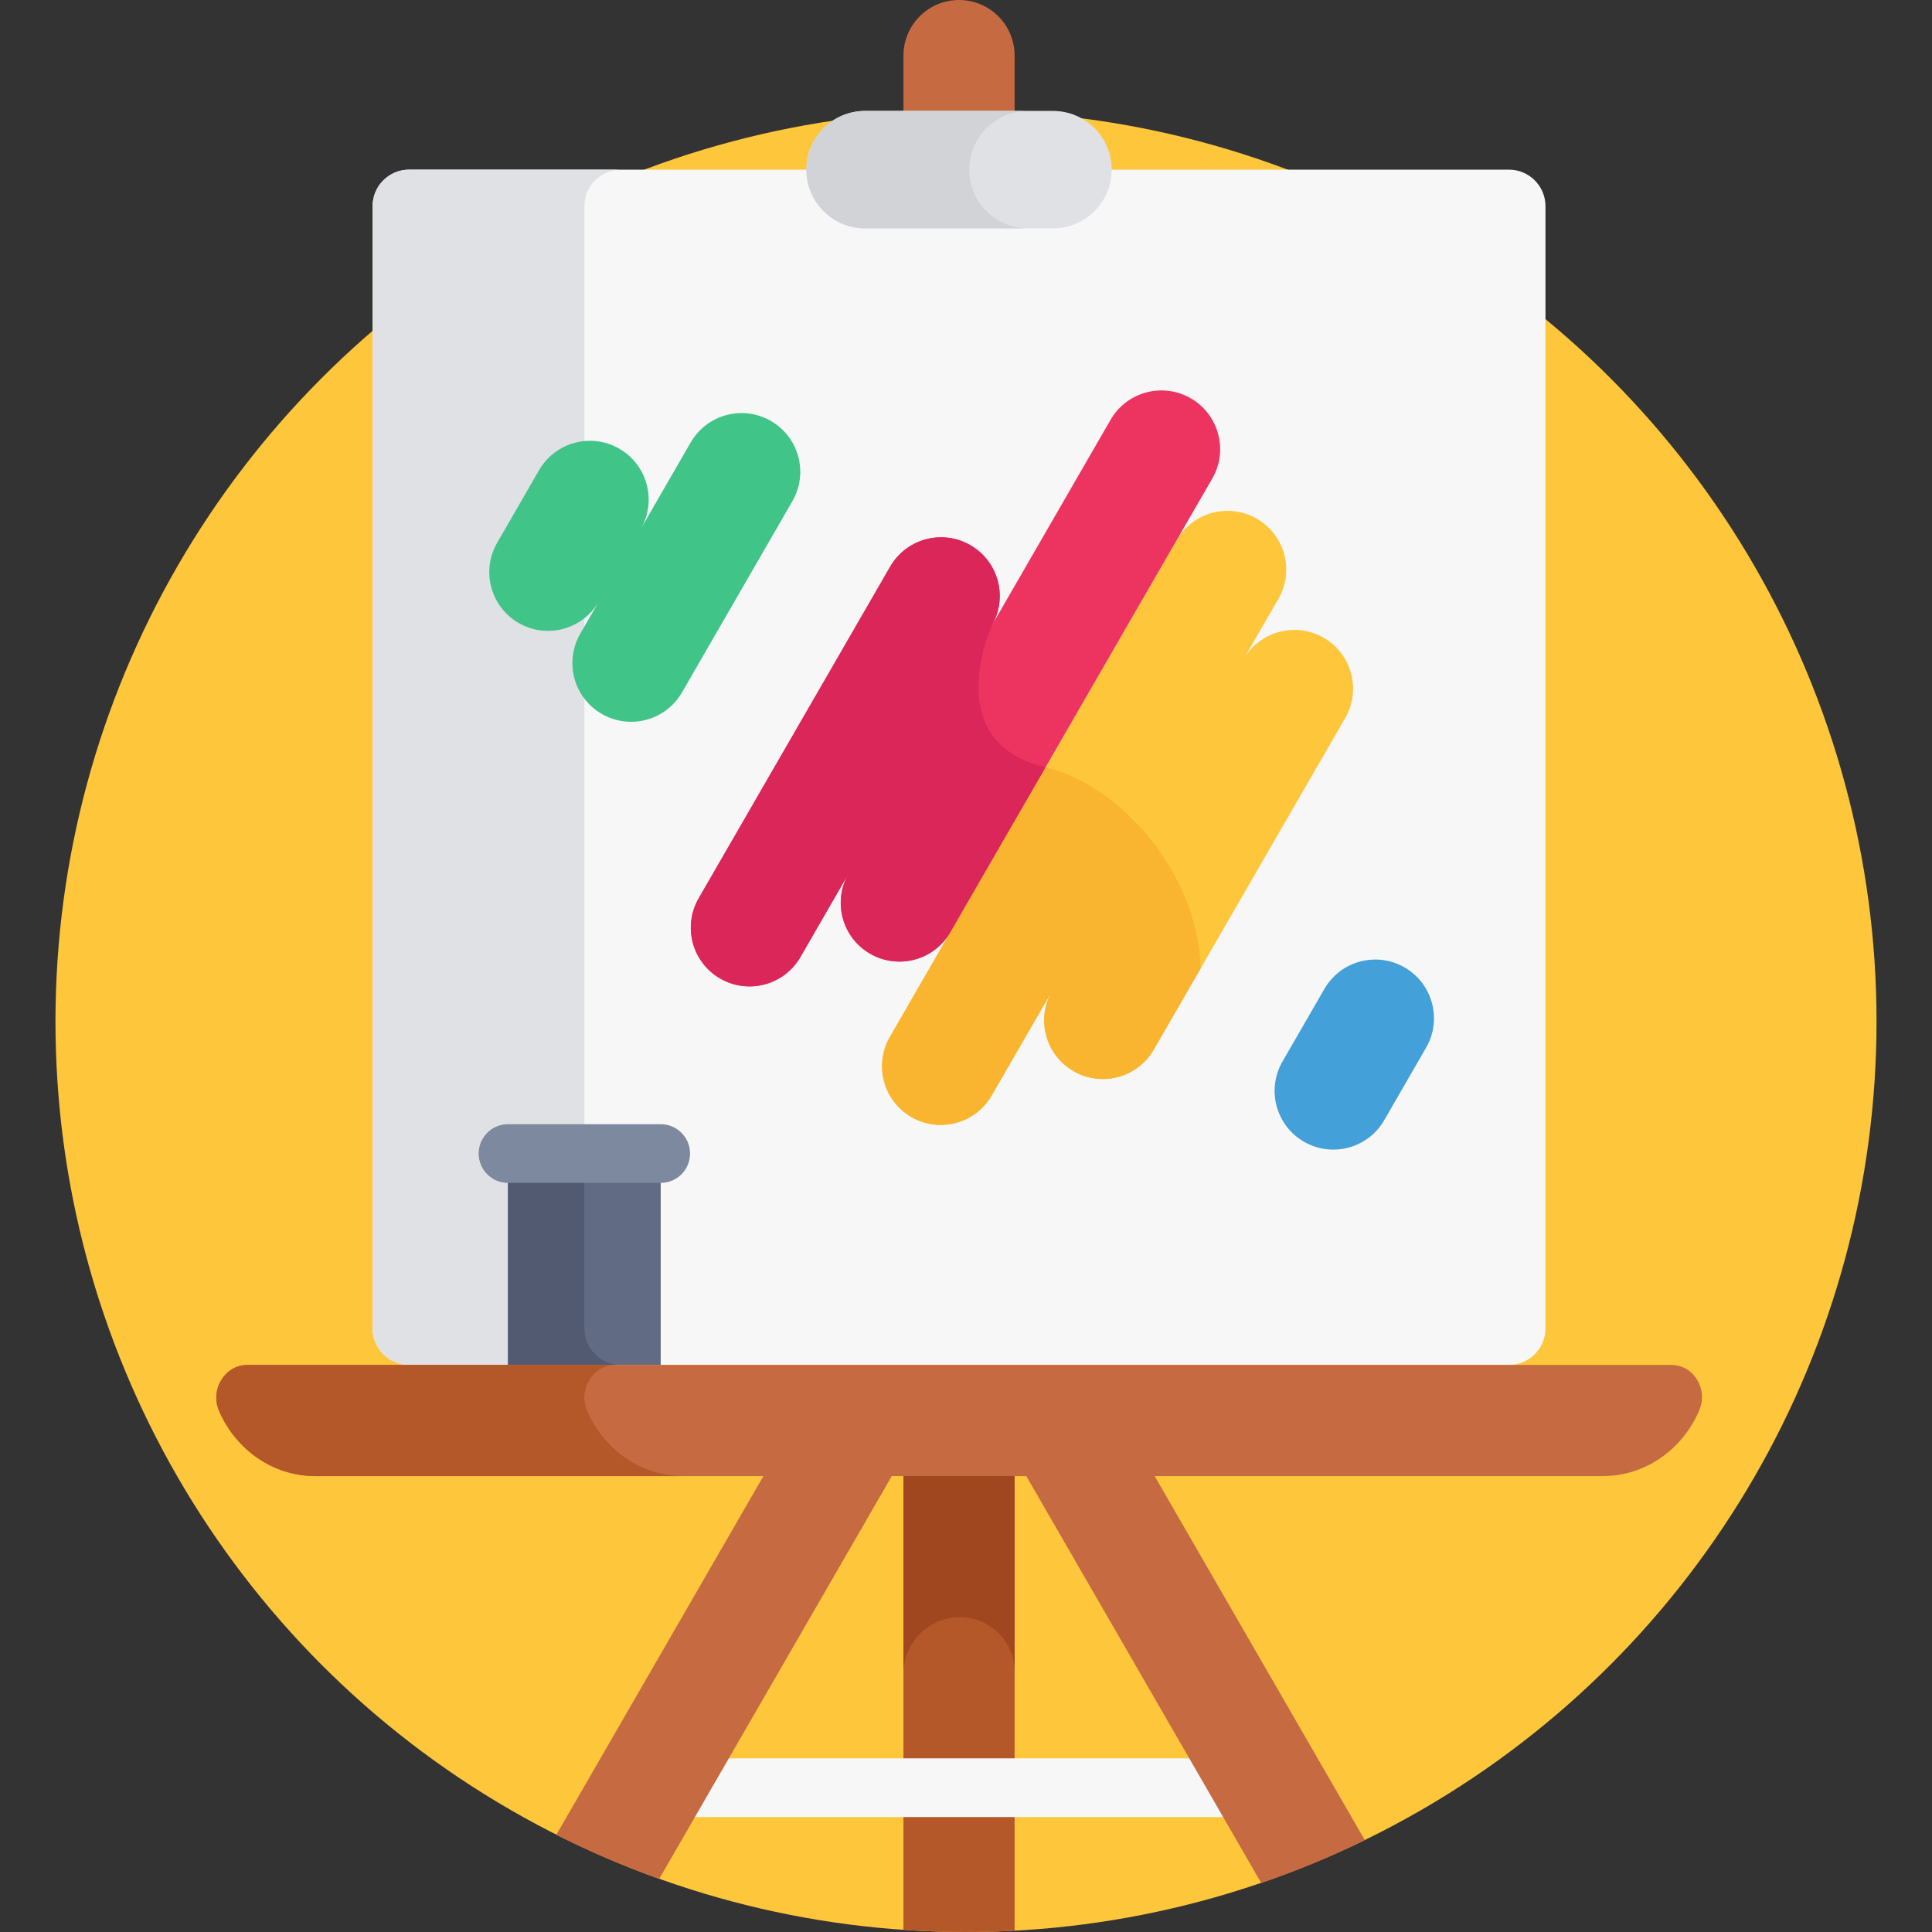<?xml version="1.0" encoding="UTF-8"?> <!-- Generator: Adobe Illustrator 19.0.0, SVG Export Plug-In . SVG Version: 6.00 Build 0) --> <svg xmlns="http://www.w3.org/2000/svg" xmlns:xlink="http://www.w3.org/1999/xlink" id="Capa_1" x="0px" y="0px" viewBox="0 0 512 512" style="enable-background:new 0 0 512 512;" xml:space="preserve"><rect x="0" y="0" width="512" height="512" fill="#333333" stroke="none"/> <circle style="fill:#FEC63B;" cx="256" cy="270.7" r="241.3"></circle> <path style="fill:#C66A42;" d="M268.883,44.956V14.729C268.883,6.594,262.289,0,254.155,0l0,0c-8.134,0-14.729,6.594-14.729,14.729 v30.227H268.883z"></path> <path style="fill:#B45729;" d="M239.426,511.423C244.904,511.794,250.428,512,256,512c4.322,0,8.617-0.119,12.883-0.344V389.104 h-29.457V511.423z"></path> <path style="fill:#A04720;" d="M239.426,389.104v54.437c0-8.266,6.701-14.967,14.967-14.967c8.003,0,14.49,6.487,14.49,14.49 v-53.959L239.426,389.104L239.426,389.104z"></path> <path style="fill:#F7F7F7;" d="M336.909,481.539H175.091c-4.297,0-7.78-3.483-7.78-7.78s3.483-7.78,7.78-7.78h161.817 c4.297,0,7.78,3.483,7.78,7.78C344.689,478.056,341.206,481.539,336.909,481.539z"></path> <g> <path style="fill:#C66A42;" d="M147.431,486.24c8.791,4.437,17.891,8.349,27.258,11.702l62.837-108.837h-34.014L147.431,486.24z"></path> <path style="fill:#C66A42;" d="M304.797,389.104h-34.014l63.461,109.917c9.43-3.231,18.595-7.031,27.457-11.357L304.797,389.104z"></path> </g> <path style="fill:#F7F7F7;" d="M399.874,44.956H294.613h-80.916H108.436c-5.355,0-9.695,4.341-9.695,9.695v297.377 c0,5.354,4.341,9.695,9.695,9.695h291.438c5.354,0,9.695-4.341,9.695-9.695V54.65C409.569,49.296,405.228,44.956,399.874,44.956z"></path> <path style="fill:#DFE1E5;" d="M154.862,352.027V54.65c0-5.354,4.341-9.695,9.695-9.695h-56.122c-5.354,0-9.695,4.341-9.695,9.695 v297.377c0,5.354,4.341,9.695,9.695,9.695h56.122C159.203,361.722,154.862,357.381,154.862,352.027z"></path> <path style="fill:#43A0D8;" d="M372.236,256.379c-7.443-4.297-16.96-1.747-21.257,5.696l-11.107,19.239 c-4.297,7.443-1.747,16.96,5.696,21.257c7.443,4.297,16.96,1.747,21.257-5.696l11.107-19.239 C382.229,270.193,379.679,260.676,372.236,256.379z"></path> <path style="fill:#40C488;" d="M204.295,111.559c-7.443-4.297-16.96-1.747-21.257,5.696l-13.225,22.907 c4.297-7.443,1.747-16.96-5.696-21.257c-7.443-4.297-16.96-1.747-21.257,5.696l-11.107,19.239 c-4.297,7.443-1.747,16.96,5.696,21.257c7.443,4.297,16.96,1.747,21.257-5.696l-4.929,8.537c-4.297,7.443-1.747,16.96,5.696,21.257 s16.96,1.747,21.257-5.696l29.262-50.683C214.287,125.373,211.737,115.856,204.295,111.559z"></path> <rect x="134.63" y="305.7" style="fill:#616B84;" width="40.458" height="56.02"></rect> <path style="fill:#515A71;" d="M154.862,352.027v-46.324h-20.229v56.019h29.924C159.203,361.722,154.862,357.381,154.862,352.027z"></path> <path style="fill:#7D899E;" d="M175.091,313.483h-40.458c-4.297,0-7.78-3.483-7.78-7.78s3.483-7.78,7.78-7.78h40.458 c4.297,0,7.78,3.483,7.78,7.78C182.872,310.001,179.388,313.483,175.091,313.483z"></path> <path style="fill:#C66A42;" d="M424.746,391.179H83.563c-11.325,0-21.08-7.068-25.494-17.239 c-2.481-5.716,1.527-12.218,7.502-12.218h377.38c5.875,0,9.775,6.374,7.377,12.014C445.956,384.016,436.147,391.179,424.746,391.179 z"></path> <path style="fill:#B45729;" d="M155.609,373.94c-2.481-5.716,1.527-12.218,7.502-12.218h-97.54c-5.975,0-9.983,6.502-7.502,12.218 c4.414,10.171,14.169,17.239,25.494,17.239h97.54C169.778,391.179,160.023,384.111,155.609,373.94z"></path> <path style="fill:#DFE1E5;" d="M279.052,60.517h-49.795c-8.594,0-15.561-6.967-15.561-15.561s6.967-15.561,15.561-15.561h49.795 c8.594,0,15.561,6.967,15.561,15.561S287.646,60.517,279.052,60.517z"></path> <path style="fill:#D2D3D6;" d="M256.869,44.956c0-8.594,6.967-15.561,15.561-15.561h-43.172c-8.594,0-15.561,6.967-15.561,15.561 s6.967,15.561,15.561,15.561h43.172C263.835,60.517,256.869,53.55,256.869,44.956z"></path> <path style="fill:#FEC63B;" d="M350.799,169.023c-7.443-4.297-16.96-1.747-21.257,5.696l9.235-15.995 c4.297-7.443,1.747-16.96-5.696-21.257c-7.442-4.297-16.959-1.747-21.256,5.695l-75.986,131.612 c-4.297,7.443-1.747,16.96,5.696,21.256c7.443,4.297,16.96,1.747,21.257-5.696l16.008-27.727c-4.297,7.443-1.747,16.96,5.696,21.256 s16.96,1.747,21.257-5.696l50.743-87.889C360.792,182.837,358.242,173.319,350.799,169.023z"></path> <path style="fill:#ED335F;" d="M315.568,105.558c-7.442-4.297-16.959-1.747-21.256,5.696l-18.673,32.343l-12.781,22.137 c4.297-7.443,1.747-16.96-5.696-21.256s-16.96-1.747-21.257,5.696l-50.743,87.889c-4.297,7.443-1.747,16.96,5.696,21.256 c7.443,4.297,16.96,1.747,21.257-5.696l12.781-22.137c-4.297,7.443-1.747,16.96,5.696,21.256c7.443,4.297,16.96,1.747,21.257-5.696 l-16.008,27.727l75.986-131.612l0,0l9.438-16.348C325.56,119.372,323.01,109.855,315.568,105.558z"></path> <path style="fill:#F9B430;" d="M277.082,203.339l-41.243,71.435c-4.297,7.443-1.747,16.96,5.696,21.256 c7.443,4.297,16.959,1.747,21.256-5.696l16.008-27.727c-4.297,7.443-1.747,16.96,5.696,21.257 c7.443,4.297,16.959,1.747,21.256-5.696l12.421-21.514C317.344,230.357,295.925,207.747,277.082,203.339z"></path> <path style="fill:#DB2659;" d="M277.082,203.339L277.082,203.339c-28.472-6.661-14.225-37.605-14.225-37.605 c4.297-7.443,1.747-16.96-5.696-21.257c-7.443-4.297-16.96-1.747-21.256,5.696l-50.743,87.889 c-4.297,7.443-1.747,16.96,5.696,21.256c7.443,4.297,16.96,1.747,21.257-5.696l12.781-22.137c-4.297,7.443-1.747,16.96,5.696,21.257 s16.96,1.747,21.257-5.696l-16.008,27.727L277.082,203.339z"></path> <g> </g> <g> </g> <g> </g> <g> </g> <g> </g> <g> </g> <g> </g> <g> </g> <g> </g> <g> </g> <g> </g> <g> </g> <g> </g> <g> </g> <g> </g> </svg> 